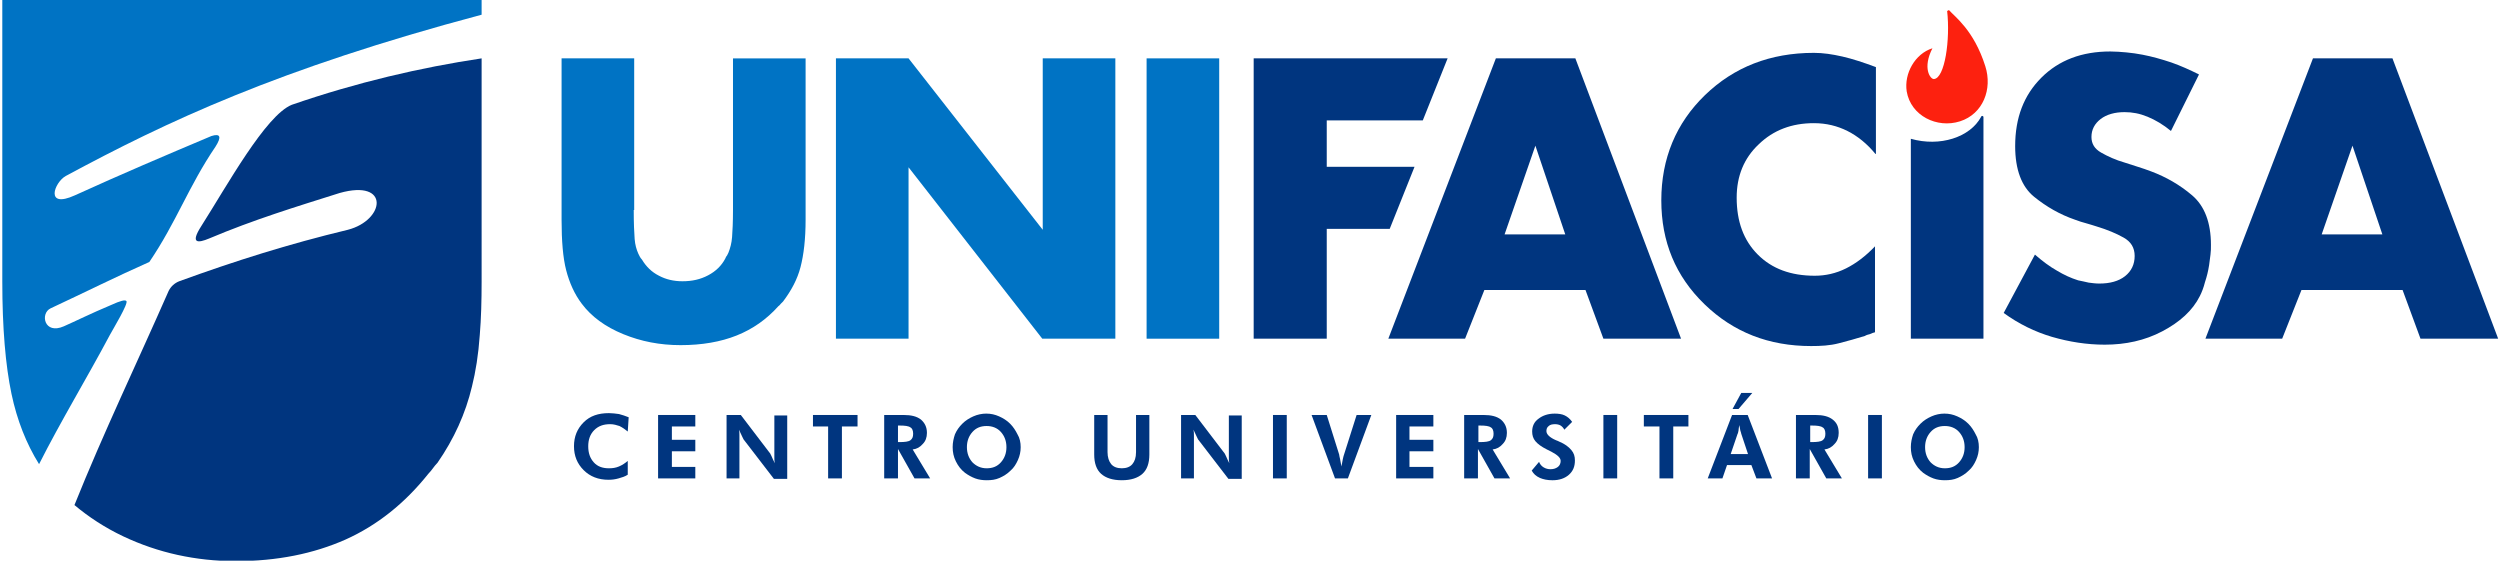 <?xml version="1.0" encoding="utf-8"?>
<!-- Generator: Adobe Illustrator 24.0.3, SVG Export Plug-In . SVG Version: 6.00 Build 0)  -->
<svg version="1.1" id="Layer_1" xmlns="http://www.w3.org/2000/svg" xmlns:xlink="http://www.w3.org/1999/xlink" x="0px" y="0px"
	 viewBox="0 0 544 122" style="enable-background:new 0 0 544 122;" xml:space="preserve">
<style type="text/css">
	.st0{fill:#0073C4;}
	.st1{fill:#00357F;}
	.st2{fill:#FD210F;}
</style>
<g>
	<path class="st0" d="M24.1,66.4c-4.3,1.8-7.7,3.5-10.2,4.6c-4.3,1.9-5.2-2.8-2.9-3.9c7.7-3.6,14.3-6.9,21.5-10.1
		c5.9-8.7,8.5-16.4,14.4-25.1c1.4-2.2,1-2.9-0.9-2.3c-10.2,4.3-19.6,8.3-29.7,12.9c-6.6,3-4.5-2.8-2-4.2
		C36.2,26.5,60.5,15,104.8,3.2V0.3v-0.4H1.7H0.5v0.4v51.4v9.5c0,10.2,0.7,18.3,2,24.5c1.2,5.7,3.2,10.8,6,15.3
		c4.8-9.5,10.4-18.7,15.4-28.1c0.7-1.3,4.1-6.9,3.6-7.4C27.2,65.2,26.3,65.4,24.1,66.4"/>
	<path class="st1" d="M43.8,49.2c-2.5,3.9-0.7,3.7,1.7,2.7c9.7-4.1,18.9-6.9,28.4-9.9c11-3.1,9.9,5.9,1.8,8
		C62.8,53.1,51.1,56.8,39,61.2c-1,0.4-1.8,1.1-2.3,2.1C29.8,79,22.5,94.2,16.2,109.9c3.1,2.6,6.6,4.9,10.6,6.8
		c7.6,3.6,15.8,5.4,24.5,5.4c9,0,16.9-1.6,23.9-4.7c6.9-3.1,12.9-7.9,18-14.3c0.4-0.4,0.7-0.8,1-1.2c0.3-0.4,0.6-0.8,1-1.2
		c3.6-5.2,6.1-10.7,7.5-16.6c0.8-3.2,1.4-6.9,1.7-11.2c0.3-3.6,0.4-7.5,0.4-11.7V38.5V15.9v-3.2c-13.3,2-27.1,5.2-41.3,10.1
		C57.8,25.1,49.4,40.4,43.8,49.2"/>
	<path class="st1" d="M136.6,93.9c-0.6-0.5-1.2-0.9-1.8-1.2c-0.6-0.2-1.3-0.4-2-0.4c-1.5,0-2.6,0.4-3.5,1.3s-1.3,2.1-1.3,3.5
		c0,1.5,0.4,2.6,1.2,3.5c0.8,0.9,1.9,1.3,3.3,1.3c0.8,0,1.5-0.1,2.2-0.4c0.7-0.3,1.3-0.7,1.9-1.2l0,3c-0.6,0.4-1.3,0.6-2,0.8
		c-0.7,0.2-1.4,0.3-2.2,0.3c-2.2,0-4-0.7-5.4-2.1c-1.4-1.4-2.1-3.1-2.1-5.2c0-2.1,0.7-3.8,2.1-5.2c1.4-1.4,3.2-2,5.5-2
		c0.7,0,1.5,0.1,2.2,0.2c0.7,0.2,1.4,0.4,2.1,0.7L136.6,93.9z"/>
	<polygon class="st1" points="143.2,104.1 143.2,90.3 151.3,90.3 151.3,92.8 146.2,92.8 146.2,95.7 151.3,95.7 151.3,98.2 
		146.2,98.2 146.2,101.6 151.3,101.6 151.3,104.1 	"/>
	<path class="st1" d="M158.1,104.1V90.3h3.1l6.1,8c0.2,0.2,0.4,0.5,0.6,1s0.4,0.9,0.7,1.5c-0.1-0.4-0.1-0.8-0.1-1.2
		c0-0.4,0-0.9,0-1.5v-7.7h2.8v13.8h-2.9l-6.3-8.2c-0.2-0.2-0.4-0.5-0.6-1c-0.2-0.4-0.4-0.9-0.7-1.5c0.1,0.4,0.1,0.8,0.1,1.2
		c0,0.4,0,0.9,0,1.5v7.9H158.1z"/>
	<polygon class="st1" points="183.2,92.8 183.2,104.1 180.2,104.1 180.2,92.8 176.9,92.8 176.9,90.3 186.6,90.3 186.6,92.8 	"/>
	<path class="st1" d="M202.4,104.1H199l-3.6-6.4v6.4h-3V90.3h4.2c1.7,0,2.9,0.3,3.8,1c0.8,0.7,1.3,1.6,1.3,2.9c0,1-0.3,1.8-0.9,2.4
		c-0.6,0.7-1.3,1.1-2.2,1.2L202.4,104.1z M195.3,96.2h0.4c1.2,0,2-0.1,2.4-0.4c0.4-0.3,0.6-0.7,0.6-1.4c0-0.7-0.2-1.2-0.6-1.4
		c-0.4-0.3-1.2-0.4-2.3-0.4h-0.4V96.2z"/>
	<path class="st1" d="M222.1,97.3c0,1-0.2,1.9-0.6,2.8c-0.4,0.9-0.9,1.7-1.6,2.3c-0.7,0.7-1.5,1.2-2.4,1.6c-0.9,0.4-1.8,0.5-2.8,0.5
		c-0.8,0-1.7-0.1-2.5-0.4c-0.8-0.3-1.5-0.7-2.2-1.2c-0.9-0.7-1.5-1.5-2-2.5s-0.7-2-0.7-3.1c0-1,0.2-1.9,0.5-2.8
		c0.4-0.9,0.9-1.6,1.6-2.3c0.7-0.7,1.5-1.2,2.4-1.6c0.9-0.4,1.9-0.6,2.8-0.6c1,0,1.9,0.2,2.8,0.6c0.9,0.4,1.7,0.9,2.4,1.6
		c0.7,0.7,1.2,1.5,1.6,2.3C221.9,95.3,222.1,96.3,222.1,97.3 M214.7,101.9c1.3,0,2.3-0.4,3.1-1.3c0.8-0.9,1.2-2,1.2-3.3
		c0-1.3-0.4-2.4-1.2-3.3c-0.8-0.9-1.9-1.3-3.1-1.3c-1.3,0-2.3,0.4-3.1,1.3c-0.8,0.9-1.2,2-1.2,3.3c0,1.3,0.4,2.4,1.2,3.3
		C212.4,101.4,213.4,101.9,214.7,101.9"/>
	<path class="st1" d="M250.1,90.3v8.6c0,1.9-0.5,3.3-1.5,4.2c-1,0.9-2.5,1.4-4.5,1.4c-2,0-3.5-0.5-4.5-1.4c-1-0.9-1.5-2.3-1.5-4.2
		v-8.6h2.9v8.1c0,1.1,0.3,2,0.8,2.6c0.5,0.6,1.3,0.9,2.3,0.9c1,0,1.8-0.3,2.3-0.9c0.5-0.6,0.8-1.4,0.8-2.6v-8.1H250.1z"/>
	<path class="st1" d="M257,104.1V90.3h3.1l6.1,8c0.2,0.2,0.4,0.5,0.6,1s0.4,0.9,0.7,1.5c-0.1-0.4-0.1-0.8-0.1-1.2c0-0.4,0-0.9,0-1.5
		v-7.7h2.8v13.8h-2.9l-6.3-8.2c-0.2-0.2-0.4-0.5-0.6-1c-0.2-0.4-0.4-0.9-0.7-1.5c0.1,0.4,0.1,0.8,0.1,1.2c0,0.4,0,0.9,0,1.5v7.9H257
		z"/>
	<rect x="277" y="90.3" class="st1" width="3" height="13.8"/>
	<path class="st1" d="M290.5,104.1l-5.1-13.8h3.3l2.7,8.6c0,0.2,0.1,0.5,0.2,1s0.2,1,0.3,1.6c0.1-0.6,0.2-1.1,0.3-1.6
		c0.1-0.5,0.2-0.8,0.3-1.1l2.7-8.5h3.2l-5.1,13.8H290.5z"/>
	<polygon class="st1" points="303.8,104.1 303.8,90.3 311.9,90.3 311.9,92.8 306.7,92.8 306.7,95.7 311.9,95.7 311.9,98.2 
		306.7,98.2 306.7,101.6 311.9,101.6 311.9,104.1 	"/>
	<path class="st1" d="M328.6,104.1h-3.4l-3.6-6.4v6.4h-3V90.3h4.2c1.7,0,2.9,0.3,3.8,1c0.8,0.7,1.3,1.6,1.3,2.9c0,1-0.3,1.8-0.9,2.4
		c-0.6,0.7-1.3,1.1-2.2,1.2L328.6,104.1z M321.6,96.2h0.4c1.2,0,2-0.1,2.4-0.4c0.4-0.3,0.6-0.7,0.6-1.4c0-0.7-0.2-1.2-0.6-1.4
		c-0.4-0.3-1.2-0.4-2.3-0.4h-0.4V96.2z"/>
	<path class="st1" d="M333.3,102.4l1.6-1.9c0.2,0.5,0.5,0.9,1,1.2c0.5,0.3,1,0.4,1.5,0.4c0.7,0,1.2-0.2,1.6-0.5
		c0.4-0.3,0.6-0.8,0.6-1.3c0-0.7-0.7-1.3-2-2c-0.4-0.2-0.8-0.4-1-0.5c-1.2-0.6-2-1.2-2.5-1.8c-0.5-0.6-0.7-1.3-0.7-2.1
		c0-1.1,0.4-2.1,1.4-2.8c0.9-0.7,2.1-1.1,3.5-1.1c0.8,0,1.6,0.1,2.2,0.4c0.6,0.3,1.1,0.7,1.6,1.4l-1.7,1.7c-0.2-0.4-0.5-0.7-0.8-0.9
		c-0.3-0.2-0.8-0.3-1.2-0.3c-0.6,0-1.1,0.1-1.4,0.4c-0.4,0.3-0.5,0.7-0.5,1.1c0,0.7,0.7,1.4,2.1,2c0.3,0.1,0.5,0.2,0.7,0.3
		c1.2,0.5,2,1.1,2.6,1.8c0.6,0.7,0.8,1.4,0.8,2.3c0,1.3-0.4,2.3-1.3,3.1c-0.9,0.8-2.1,1.2-3.6,1.2c-1.1,0-2-0.2-2.7-0.5
		C334.2,103.6,333.7,103.1,333.3,102.4"/>
	<rect x="348.9" y="90.3" class="st1" width="3" height="13.8"/>
	<polygon class="st1" points="364.1,92.8 364.1,104.1 361.1,104.1 361.1,92.8 357.7,92.8 357.7,90.3 367.4,90.3 367.4,92.8 	"/>
	<path class="st1" d="M371.6,104.1l5.3-13.8h3.4l5.3,13.8h-3.4l-1.1-2.9h-5.3l-1,2.9H371.6z M380.4,98.9l-1.5-4.5
		c0-0.1-0.1-0.4-0.2-0.7c-0.1-0.3-0.1-0.7-0.2-1.2c-0.1,0.4-0.2,0.8-0.2,1.2c-0.1,0.4-0.1,0.6-0.2,0.7l-1.5,4.4H380.4z M381.3,85.5
		l-3,3.5H377l1.9-3.5H381.3z"/>
	<path class="st1" d="M400.8,104.1h-3.4l-3.6-6.4v6.4h-3V90.3h4.2c1.7,0,2.9,0.3,3.8,1s1.3,1.6,1.3,2.9c0,1-0.3,1.8-0.9,2.4
		c-0.6,0.7-1.3,1.1-2.2,1.2L400.8,104.1z M393.8,96.2h0.4c1.2,0,2-0.1,2.4-0.4c0.4-0.3,0.6-0.7,0.6-1.4c0-0.7-0.2-1.2-0.6-1.4
		c-0.4-0.3-1.2-0.4-2.3-0.4h-0.4V96.2z"/>
	<rect x="406.5" y="90.3" class="st1" width="3" height="13.8"/>
	<path class="st1" d="M430.6,97.3c0,1-0.2,1.9-0.6,2.8c-0.4,0.9-0.9,1.7-1.6,2.3c-0.7,0.7-1.5,1.2-2.4,1.6c-0.9,0.4-1.8,0.5-2.8,0.5
		c-0.8,0-1.7-0.1-2.5-0.4c-0.8-0.3-1.5-0.7-2.2-1.2c-0.9-0.7-1.5-1.5-2-2.5s-0.7-2-0.7-3.1c0-1,0.2-1.9,0.5-2.8
		c0.4-0.9,0.9-1.6,1.6-2.3c0.7-0.7,1.5-1.2,2.4-1.6c0.9-0.4,1.9-0.6,2.8-0.6c1,0,1.9,0.2,2.8,0.6c0.9,0.4,1.7,0.9,2.4,1.6
		c0.7,0.7,1.2,1.5,1.6,2.3C430.4,95.3,430.6,96.3,430.6,97.3 M423.2,101.9c1.3,0,2.3-0.4,3.1-1.3c0.8-0.9,1.2-2,1.2-3.3
		c0-1.3-0.4-2.4-1.2-3.3c-0.8-0.9-1.9-1.3-3.1-1.3c-1.3,0-2.3,0.4-3.1,1.3c-0.8,0.9-1.2,2-1.2,3.3c0,1.3,0.4,2.4,1.2,3.3
		C420.9,101.4,421.9,101.9,423.2,101.9"/>
	<path class="st0" d="M137.9,45.7c0,2.9,0.1,5,0.2,6.3c0.1,1.3,0.4,2.3,0.8,3.2c0.1,0.2,0.2,0.4,0.3,0.6c0.1,0.2,0.3,0.5,0.5,0.7
		c0.9,1.5,2.1,2.7,3.7,3.5c1.5,0.8,3.2,1.2,5.1,1.2c2.1,0,3.9-0.4,5.6-1.3c1.7-0.9,2.9-2.1,3.7-3.6c0.1-0.2,0.2-0.5,0.4-0.7
		c0.1-0.2,0.2-0.4,0.3-0.6c0.4-1,0.7-2.1,0.8-3.4c0.1-1.3,0.2-3.3,0.2-5.9v-33h15.8v35.1c0,4.2-0.4,7.6-1.1,10.3
		c-0.7,2.7-2,5.1-3.8,7.5c-0.2,0.2-0.4,0.4-0.5,0.5c-0.2,0.2-0.3,0.4-0.5,0.5c-2.6,2.9-5.6,5-9.1,6.4c-3.5,1.4-7.6,2.1-12.2,2.1
		c-4.5,0-8.6-0.8-12.5-2.4c-3.9-1.6-6.9-3.8-9-6.6c-1.6-2.1-2.7-4.6-3.4-7.3c-0.7-2.7-1-6.4-1-11V12.7h15.8V45.7z"/>
	<path class="st0" d="M181.9,12.7h15.8L226.9,50V12.7h15.8v61h-15.8c0,0-0.1,0-0.1,0l-29.1-37.3v37.3h-15.8V12.7z"/>
	<rect x="249.5" y="12.7" class="st0" width="15.8" height="61"/>
	<polygon class="st1" points="288.7,26.2 288.7,36.3 307.8,36.3 302.4,49.8 288.7,49.8 288.7,73.7 272.8,73.7 272.8,12.7 315,12.7 
		309.6,26.2 	"/>
	<path class="st1" d="M323,63.1l-4.2,10.6h-16.7l23.4-61h17.3l23,61h-16.9l-3.9-10.6H323z M334.1,31.7L327.4,51h13.2L334.1,31.7z"/>
	<path class="st1" d="M408.1,33.5c-1.8-2.2-3.9-3.9-6.1-5c-2.2-1.1-4.6-1.7-7.3-1.7c-4.8,0-8.8,1.5-12,4.6c-3.2,3-4.8,6.9-4.8,11.6
		c0,5.2,1.5,9.3,4.6,12.4c3.1,3.1,7.2,4.6,12.4,4.6c2.3,0,4.6-0.5,6.8-1.6c2.2-1.1,4.3-2.7,6.3-4.8v18.7c-0.4,0.1-0.7,0.2-1.1,0.4
		c-0.4,0.1-0.8,0.2-1.1,0.4c-1.9,0.6-3.8,1.1-5.7,1.6s-3.9,0.6-6,0.6c-9.2,0-16.9-3-23.2-9.1c-6.3-6.1-9.4-13.6-9.4-22.6
		c0-9.1,3.2-16.8,9.5-22.9c6.3-6.1,14.2-9.2,23.7-9.2c2,0,4,0.3,6.2,0.8c2.2,0.5,4.6,1.3,7.3,2.3V33.5z"/>
	<path class="st1" d="M472.4,28.5c-1.7-1.4-3.4-2.4-5.1-3.1c-1.7-0.7-3.3-1-5-1c-2.1,0-3.9,0.5-5.2,1.5c-1.3,1-2,2.3-2,3.9
		c0,1.5,0.7,2.6,2.1,3.4c1.4,0.8,3.1,1.6,5.2,2.2c0.9,0.3,1.8,0.6,2.8,0.9c0.9,0.3,1.9,0.6,2.9,1c3.2,1.2,6.2,2.9,8.9,5.2
		c2.7,2.3,4.1,5.9,4.1,10.8c0,0.7,0,1.4-0.1,2.1c-0.1,0.8-0.2,1.5-0.3,2.3c-0.2,1.3-0.5,2.5-0.9,3.7c-0.3,1.2-0.7,2.2-1.1,3
		c-1.6,3.2-4.4,5.7-8.2,7.7c-3.8,2-8,2.9-12.5,2.9c-3.9,0-7.7-0.6-11.5-1.7c-3.7-1.1-7.2-2.8-10.5-5.2l6.8-12.7
		c1.6,1.4,3.2,2.6,4.8,3.5c1.5,0.9,3,1.6,4.6,2.1c0.8,0.2,1.6,0.3,2.3,0.5c0.8,0.1,1.5,0.2,2.3,0.2c2.3,0,4.2-0.5,5.6-1.6
		c1.4-1.1,2.1-2.6,2.1-4.4c0-1.8-0.8-3.1-2.4-4c-1.6-0.9-3.5-1.7-5.8-2.4c-0.7-0.2-1.5-0.5-2.3-0.7c-0.8-0.2-1.7-0.5-2.5-0.8
		c-3.2-1.1-6.2-2.8-8.9-5c-2.7-2.2-4.1-5.9-4.1-11c0-6.2,1.9-11.1,5.7-14.9c3.8-3.8,8.8-5.7,15-5.7c1.2,0,2.3,0.1,3.5,0.2
		c1.2,0.1,2.4,0.3,3.5,0.5c2.1,0.4,4.2,1,6.3,1.7c2,0.7,4,1.6,6,2.6L472.4,28.5z"/>
	<path class="st1" d="M500.8,63.1l-4.2,10.6h-16.7l23.4-61h17.3l23,61h-16.9l-3.9-10.6H500.8z M511.9,31.7L505.2,51h13.2L511.9,31.7
		z"/>
	<path class="st2" d="M424.1,2.2c1.2,1.4,5.4,4.3,7.9,12.2c1.6,5-0.5,10.4-5.5,12c-5,1.6-10.7-1.2-11.6-6.5
		c-0.6-3.9,1.8-8.2,5.6-9.4c-2.2,4.3-0.5,6.7,0.3,6.7c2.4-0.1,3.6-8.6,2.9-14.8C423.9,2.3,424,2.2,424.1,2.2"/>
	<path class="st1" d="M415.8,30.2v19.7v23.8h15.8v-9.5V29.6v-4.1c0-0.3-0.4-0.4-0.5-0.1C428.7,29.9,422.1,32,415.8,30.2"/>
</g>
</svg>
